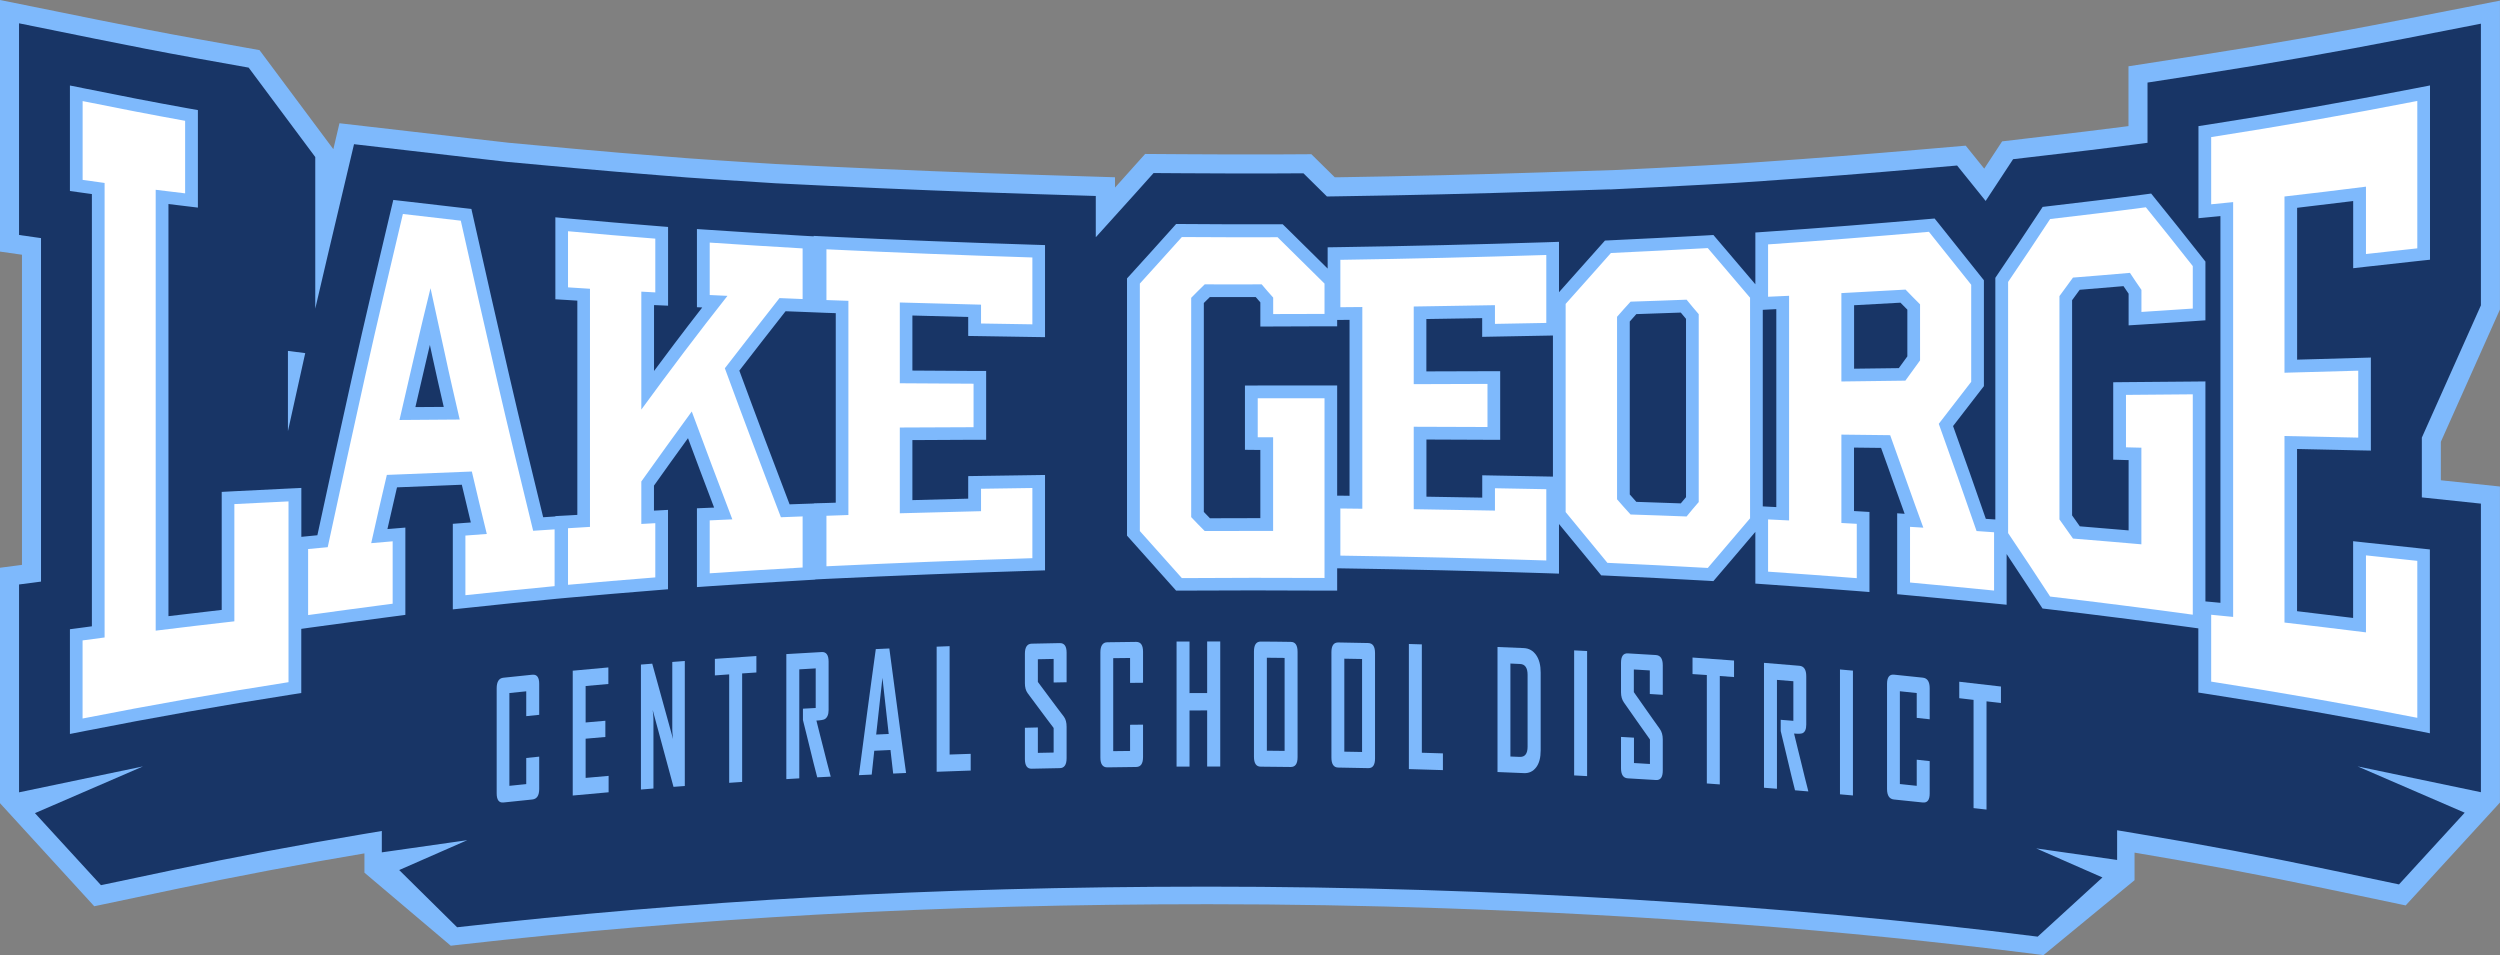 <?xml version="1.0" encoding="UTF-8"?>
<svg id="Layer_1" data-name="Layer 1" xmlns="http://www.w3.org/2000/svg" width="391.5" height="149.56" viewBox="0 0 391.5 149.56">
  <rect x="0" y="0" width="391.5" height="149.56" fill="#808080" stroke="none"/>
  <defs>
    <style>
      .cls-1 {
        fill: #183566;
      }

      .cls-1, .cls-2, .cls-3 {
        fill-rule: evenodd;
      }

      .cls-1, .cls-2, .cls-3, .cls-4, .cls-5 {
        stroke-width: 0px;
      }

      .cls-2 {
        fill: #fff;
      }

      .cls-3, .cls-4 {
        fill: #7eb9fc;
      }

      .cls-5 {
        fill: #fbffff;
      }
    </style>
  </defs>
  <path class="cls-3" d="M174.62,29.36c.27-.3.54-.61.82-.91l3.89-4.34,5.83.04c4.95.03,9.9.05,14.85.03l5.35-.03,3.66,3.61h.69c10.68-.17,21.35-.42,32.02-.77l11.33-.37c4.56-.22,9.11-.44,13.66-.7l5.28-.3,4-.27c8.33-.57,16.64-1.23,24.96-1.95l6.87-.59,2.9,3.6,2.8-4.27,5.99-.71c4.6-.54,9.21-1.08,13.8-1.68v-9.37l10.95-1.7c10.63-1.65,21.23-3.51,31.79-5.57l15.43-3.01v48.37l-9.25,20.71v6.03l9.25.98v49.49l-14.76,16.11-12.75-2.68c-9.84-2.07-19.73-3.92-29.65-5.58h-.06s0,4.31,0,4.31l-14.26,11.73-1.25-.16c-30.64-3.88-61.68-6.12-92.54-7.17-12.34-.42-24.69-.64-37.03-.64-20.5,0-40.99.5-61.46,1.64-18.66,1.04-37.27,2.61-55.84,4.71l-1.3.15-13.52-11.44v-3.02c-9.89,1.66-19.74,3.52-29.55,5.59l-12.76,2.69L0,125.78v-36.87l3.44-.45v-48.57l-3.44-.49V0l15.51,3.14c5.25,1.06,10.5,2.09,15.77,3.03l9.36,1.68,11.56,15.51.96-4.06,11.44,1.32c3.02.35,6.03.7,9.05,1.05l6.05.69,10.44.96c4.5.41,9.01.79,13.51,1.14l4.27.34,4.09.28c3.21.22,6.42.42,9.59.61l8.44.41c10.67.51,21.35.94,32.03,1.27l12.54.39v1.58h0Z"/>
  <polygon class="cls-4" points="110.19 125.42 123.72 125.42 123.72 122.59 113.37 122.59 113.37 110.37 110.19 110.37 110.19 125.42 110.19 125.42"/>
  <path class="cls-4" d="M136.17,125.42h3.22l1.59-3.3h8.73l1.7,3.3h3.57l-7.88-15.05h-3.11l-7.81,15.05h0ZM142.35,119.4l3.04-6.11,3,6.11h-6.04Z"/>
  <polygon class="cls-4" points="170.27 125.42 173.49 125.42 173.49 118.79 181.76 125.42 186.88 125.42 176.64 117.46 185.79 110.37 181.12 110.37 173.49 116.65 173.49 110.37 170.27 110.37 170.27 125.42 170.27 125.42"/>
  <polygon class="cls-4" points="202.4 125.42 216.64 125.42 216.64 122.59 205.58 122.59 205.58 118.85 211.98 118.85 211.98 116.31 205.58 116.31 205.58 112.95 216.5 112.95 216.5 110.37 202.4 110.37 202.4 125.42 202.4 125.42"/>
  <path class="cls-4" d="M233.44,125.42h3.15v-5.7h3.04l5.55,5.7h4.59l-6.33-5.7c3.04,0,4.91.17,4.91-2.89v-3.53c0-1.82-.71-2.92-3.11-2.92h-11.8v15.05h0ZM236.58,117.17v-4.2h7.21c1.1,0,1.45.29,1.45,1.19v1.79c0,.93-.35,1.22-1.45,1.22h-7.21Z"/>
  <path class="cls-4" d="M265.32,121.46c0,2.37.04,3.97,3.43,3.97h8.52c3.11,0,3.46-1.27,3.46-3.56v-2.06c0-2.29-.35-3.56-3.46-3.56h-8.59v-3.24h9.01v1.71l2.86-.72c0-2.29-.28-3.62-3.43-3.62h-7.81c-3.11,0-3.43,1.27-3.43,3.56v1.65c0,2.29.32,3.56,3.43,3.56h8.59v3.44h-9.75v-1.77l-2.83.64h0Z"/>
  <polygon class="cls-5" points="79.98 98.29 64.79 98.29 64.79 65.32 70.56 65.32 70.56 93.89 79.98 93.89 79.98 98.29 79.98 98.29"/>
  <path class="cls-5" d="M106.68,98.29h-5.72l-1.16-6.26h-7.25l-1.16,6.26h-5.72v-.09l7.49-32.93h6.08l7.43,33.02h0ZM98.98,87.81l-2.83-14.88-2.84,14.88h5.66Z"/>
  <polygon class="cls-5" points="133.08 98.29 126.7 98.29 119.35 83.6 119.35 98.29 113.58 98.29 113.58 65.32 119.35 65.32 119.35 79.28 125.79 65.32 132.12 65.32 132.12 65.55 124.22 81.22 133.08 98.29 133.08 98.29"/>
  <polygon class="cls-5" points="155.12 98.29 139.07 98.29 139.07 65.32 154.97 65.32 154.97 69.68 144.84 69.68 144.84 79.3 153.6 79.3 153.6 83.58 144.84 83.58 144.84 93.93 155.12 93.93 155.12 98.29 155.12 98.29"/>
  <path class="cls-5" d="M195.94,95.68c0,1.73-1.03,2.6-3.06,2.61h-13.01c-2.03,0-3.06-.88-3.06-2.61v-27.75c0-1.73,1.06-2.6,3.14-2.61h12.94c2.03,0,3.06.88,3.06,2.61v7.45h-5.82v-5.83h-7.54v24.51h7.54v-9.28h-4.3v-4.19h10.13v15.08h0Z"/>
  <polygon class="cls-5" points="220.26 98.29 204.21 98.29 204.21 65.32 220.11 65.32 220.11 69.68 209.98 69.68 209.98 79.3 218.74 79.3 218.74 83.58 209.98 83.58 209.98 93.93 220.26 93.93 220.26 98.29 220.26 98.29"/>
  <path class="cls-5" d="M247.36,95.68c0,1.73-1.03,2.6-3.06,2.61h-13.37c-2.03,0-3.06-.88-3.06-2.61v-27.75c0-1.73,1.03-2.6,3.06-2.61h13.37c2.03,0,3.06.88,3.06,2.61v27.75h0ZM241.59,94.06v-24.51h-7.95v24.51h7.95Z"/>
  <path class="cls-5" d="M275.47,98.29h-6.03l-6.38-15.33v-2.97h5.67v-10.44h-7.29v28.74h-5.77v-32.97h15.77c2.04,0,3.06.88,3.06,2.61v12.78c0,1.19-.55,1.98-1.65,2.34-.6.18-1.85.27-3.76.27l6.38,14.98h0Z"/>
  <path class="cls-5" d="M301.8,95.68c0,1.73-1.03,2.6-3.06,2.61h-13.01c-2.03,0-3.05-.88-3.06-2.61v-27.75c0-1.73,1.05-2.6,3.14-2.61h12.94c2.03,0,3.06.88,3.06,2.61v7.45h-5.82v-5.83h-7.54v24.51h7.54v-9.28h-4.3v-4.19h10.13v15.08h0Z"/>
  <polygon class="cls-5" points="326.12 98.29 310.07 98.29 310.07 65.32 325.97 65.32 325.97 69.68 315.84 69.68 315.84 79.3 324.6 79.3 324.6 83.58 315.84 83.58 315.84 93.93 326.12 93.93 326.12 98.29 326.12 98.29"/>
  <path class="cls-1" d="M171.63,37.12c2.02-2.22,4.03-4.45,6.03-6.68l2.99-3.34,4.48.03c4.96.03,9.92.05,14.88.03l4.11-.02,2.93,2.89c.25.25.5.49.75.74l1.94-.03c10.69-.16,21.39-.41,32.07-.76l10.28-.33v.02c4.93-.23,9.86-.48,14.78-.75l4.92-.28h0s4.39-.3,4.39-.3c8.34-.57,16.68-1.23,25.01-1.96l5.29-.46,3.33,4.13c.38.47.76.95,1.14,1.42.59-.88,1.17-1.77,1.75-2.66l2.55-3.88,4.61-.54c4.95-.58,9.91-1.16,14.85-1.82l1.59-.21v-9.43l8.43-1.31c10.67-1.66,21.31-3.52,31.91-5.59l11.87-2.32v44.11l-9.25,20.71v9.36c.11.01.23.02.34.04l8.91.94v45.19l-19.31-4.04,16.77,7.25-10.29,11.23-11.08-2.33c-9.89-2.08-19.82-3.94-29.78-5.6l-3.28-.55v4.65l-12.67-1.81,10.37,4.55-10.14,9.27c-39.71-5.04-86.03-7.83-129.92-7.83s-81.2,2.26-117.6,6.36l-9.07-8.96,10.67-4.68-13.39,1.91v-3.35l-3.15.53c-9.95,1.67-19.86,3.54-29.74,5.62l-11.09,2.34-10.34-11.28,16.92-7.32-19.41,4.06v-32.55l3.44-.45v-53.79l-3.44-.49V3.65l11.93,2.42c5.27,1.07,10.54,2.1,15.83,3.05l8.2,1.47,10.43,14v23.74c1.32-5.71,2.68-11.42,4.03-17.13l2.04-8.62,8.8,1.02c3.02.35,6.04.7,9.05,1.05l6.12.7,10.44.96c4.51.41,9.03.79,13.55,1.15l4.3.34,4.09.28c3.22.22,6.43.42,9.65.62l8.44.41c10.69.51,21.39.94,32.08,1.28l9.64.3v6.44h0ZM45.09,67.52c.79-3.58,1.58-7.16,2.38-10.74l.33-1.48-2.71-.35v12.58h0Z"/>
  <path class="cls-3" d="M47.18,98.47v10.06l-1.68.26c-10.76,1.68-21.49,3.57-32.17,5.68l-2.38.47v-16.4l1.74-.23c.57-.07,1.13-.15,1.7-.23V30.39c-.58-.08-1.15-.16-1.73-.24l-1.71-.24V13.39l2.39.48c5.33,1.08,10.66,2.12,16.01,3.08l1.64.29v15.27l-2.23-.27c-.79-.1-1.58-.19-2.38-.29v64.54c2.78-.34,5.56-.66,8.34-.98v-18.48l1.89-.1c2.83-.15,5.66-.29,8.49-.42l2.09-.1v7.66l.89-.09c.54-.05,1.08-.11,1.62-.16,1.81-8.45,3.67-16.88,5.55-25.31,1.9-8.51,3.92-16.99,5.93-25.48l.41-1.72,1.76.2c3.02.35,6.04.7,9.06,1.05l1.41.16.31,1.38c1.84,8.26,3.73,16.52,5.63,24.77,1.7,7.39,3.51,14.76,5.3,22.13.56-.04,1.13-.07,1.69-.11l.23-.02v-.05l1.88-.1c.52-.03,1.04-.06,1.55-.09v-33.55c-.52-.03-1.04-.07-1.57-.1l-1.87-.11v-12.84l2.17.2c4.55.42,9.1.79,13.65,1.16l1.83.15v12.33l-2.08-.09s-.08,0-.12,0v10.32c1.04-1.4,2.09-2.8,3.14-4.2,1.45-1.93,2.93-3.84,4.41-5.75l-.83-.04v-12.24l2.13.14c4.84.33,9.69.63,14.53.91l1.62.09v-.07l2.09.1c10.73.52,21.47.94,32.21,1.28l1.93.06v14.42l-2.03-.03c-2.68-.05-5.36-.08-8.04-.13l-1.96-.03v-2.97c-2.91-.08-5.83-.15-8.74-.23v8.62c3.19.02,6.38.04,9.57.06h1.98v10.78h-1.98c-3.19.02-6.38.04-9.57.05v9.4c2.91-.08,5.83-.15,8.74-.23v-3.53l1.96-.03c2.68-.05,5.37-.09,8.05-.12l2.02-.03v14.94l-1.93.06c-10.74.33-21.48.76-32.21,1.27l-1.83.09v.03l-1.88.11c-4.84.28-9.69.58-14.53.91l-2.13.15v-12.34l1.91-.08c.26-.01.52-.02.78-.03-.74-1.94-1.47-3.87-2.2-5.81-.63-1.69-1.26-3.37-1.89-5.06-1.79,2.47-3.57,4.94-5.33,7.43v3.91s.06,0,.1,0l2.1-.11v12.43l-1.83.15c-4.55.37-9.1.74-13.65,1.16l-1.21.11-.87.08c-4.65.44-9.3.92-13.94,1.42l-2.2.23v-13.4l1.84-.14c.33-.03.66-.05.98-.07-.48-1.97-.94-3.94-1.41-5.91-3.38.13-6.77.27-10.15.41-.51,2.18-1.01,4.35-1.5,6.53.22-.02.44-.04.66-.05l2.15-.18v13.67l-1.73.23c-4.41.58-8.82,1.16-13.22,1.77l-1.35.19h0ZM127.44,78.85v-.03l1.94-.05c.5-.01,1-.03,1.5-.05v-29.68c-.51-.02-1.02-.03-1.53-.05l-1.72-.07-2-.08c-.87-.03-1.74-.07-2.61-.1-2.43,3.09-4.84,6.19-7.24,9.3,1.32,3.59,2.66,7.17,4,10.74,1.28,3.4,2.57,6.8,3.87,10.2.66-.03,1.32-.05,1.98-.07l1.81-.06h0ZM209.4,88.99v3.5h-2c-7.44-.05-14.88-.04-22.32,0h-.9s-.6-.67-.6-.67c-2.19-2.46-4.38-4.91-6.58-7.37l-.51-.57v-40.28l.52-.57c2.2-2.42,4.39-4.84,6.57-7.28l.6-.67h.9c4.99.04,9.98.06,14.97.04h.82s.59.57.59.57c2.15,2.12,4.3,4.24,6.45,6.37v-3.33l1.96-.03c10.74-.16,21.48-.42,32.21-.76l2.06-.07v7.89c2.21-2.49,4.44-4.97,6.64-7.46l.56-.63.84-.04c5.05-.24,10.1-.49,15.16-.77l.98-.06.64.75c1.98,2.32,3.95,4.65,5.93,6.97v-8.11l1.86-.13c8.39-.57,16.78-1.24,25.15-1.97l1.06-.09.67.83c2.22,2.76,4.42,5.53,6.62,8.3l.43.54v16.58l-.42.54c-1.47,1.9-2.94,3.81-4.41,5.71.87,2.43,1.74,4.86,2.6,7.29.85,2.41,1.69,4.83,2.53,7.24.48.03.96.07,1.44.1h.05v-37.84l.34-.51c2.21-3.26,4.4-6.53,6.56-9.82l.51-.78.92-.11c4.99-.59,9.98-1.17,14.96-1.83l1.11-.15.7.87c2.48,3.06,4.94,6.14,7.37,9.24l.43.54v9.2l-1.86.13c-2.68.18-5.37.35-8.05.53l-2.12.13v-4.96c-.27-.39-.54-.79-.8-1.18-2.29.2-4.57.38-6.86.57-.4.54-.8,1.09-1.19,1.63v33.7c.4.57.8,1.14,1.21,1.71,2.55.21,5.09.42,7.64.64v-11.01c-.16,0-.32,0-.48-.01l-1.93-.06v-12.12l1.97-.02c3.49-.03,6.97-.06,10.46-.09l2.01-.02v34.45l1.09.1c.42.04.84.08,1.26.12v-60.56c-.42.04-.84.08-1.26.12l-2.18.21v-14.42l1.68-.26c10.77-1.68,21.51-3.56,32.21-5.65l2.37-.46v27.29l-1.78.19c-2.68.29-5.36.58-8.04.89l-2.21.25v-10.52c-2.92.36-5.85.72-8.78,1.06v23.78c3.17-.09,6.33-.18,9.5-.27l2.05-.06v14.57l-2.04-.04c-3.17-.07-6.35-.14-9.52-.21v25.4c2.93.34,5.85.7,8.78,1.06v-12.02l2.2.24c2.68.29,5.36.57,8.04.86l1.78.19v28.79l-2.37-.47c-10.7-2.1-21.44-3.97-32.21-5.65l-1.68-.26v-10.05l-1.17-.16c-7.42-1.01-14.86-1.96-22.3-2.84l-.93-.11-.51-.78c-1.69-2.59-3.4-5.18-5.11-7.75v7.94l-2.19-.22c-4.38-.45-8.77-.84-13.15-1.26l-1.8-.17v-12.67l1.17.08c-.54-1.48-1.08-2.97-1.6-4.46-.68-1.96-1.39-3.91-2.09-5.86-1.41-.02-2.83-.03-4.24-.05v9.94c.18.01.36.02.54.03l1.88.11v12.54l-2.15-.17c-4.62-.37-9.25-.69-13.87-1.02l-1.85-.13v-8.1c-1.98,2.32-3.94,4.65-5.93,6.96l-.64.75-.98-.06c-5.23-.3-10.47-.55-15.7-.8l-.89-.04-.56-.69c-2.01-2.45-4.03-4.9-6.05-7.35v7.77l-2.06-.07c-10.74-.35-21.47-.6-32.21-.76h-.46ZM209.4,77.62h.52c.47.01.95.02,1.42.02v-27.55c-.48,0-.95,0-1.43.01h-.51v1h-1.99c-2.68.01-5.36.02-8.04.03h-2s0-1.99,0-1.99v-1.79c-.24-.27-.48-.55-.72-.83-2.4,0-4.8,0-7.19,0-.31.31-.62.62-.94.93v32.72c.32.33.64.66.96.99,2.63,0,5.26-.02,7.89-.02v-10.68c-.15,0-.29,0-.44,0l-1.97-.02v-10.07h1.99c3.49-.01,6.97-.01,10.46-.01h1.99v17.27h0ZM243.19,74.63v-22.09l-1,.02c-2.68.05-5.37.11-8.05.15l-2.03.04v-2.93c-2.91.05-5.83.1-8.74.14v8.2c3.19-.01,6.37-.02,9.56-.03h2s0,1.99,0,1.99v8.75h-2c-3.18-.02-6.37-.03-9.55-.04v8.95c2.91.05,5.83.1,8.74.15v-3.5l2.03.04c2.68.05,5.37.09,8.05.15l1,.02h0ZM276.05,79.3l.92.05c.4.02.8.04,1.2.06v-31c-.4.02-.8.04-1.2.06l-.92.05v30.8h0ZM297.36,57.64c.45-.61.89-1.22,1.33-1.83v-7.32c-.36-.36-.72-.72-1.08-1.09-2.42.14-4.84.27-7.26.4v9.94c2.34-.03,4.67-.06,7.01-.09h0ZM264.03,77.87v-27.94c-.28-.32-.55-.65-.82-.98-2.32.09-4.64.16-6.96.24-.35.38-.69.77-1.03,1.16v27.08c.34.39.69.78,1.03,1.16,2.32.08,4.64.15,6.96.24.27-.32.54-.65.82-.97h0ZM69.49,63.72c-.6-2.6-1.2-5.19-1.76-7.8-.14-.64-.27-1.27-.41-1.91-.14.59-.28,1.19-.42,1.78-.62,2.65-1.23,5.31-1.85,7.96,1.48-.01,2.95-.02,4.43-.03h0Z"/>
  <path class="cls-2" d="M349.71,96.61V31.65c-1.17.12-2.3.23-3.44.34v-10.52c10.75-1.68,21.5-3.55,32.28-5.66v23.08c-2.71.29-5.37.59-8.04.89v-10.55c-4.28.54-8.52,1.06-12.76,1.54v27.6c3.84-.1,7.68-.21,11.55-.32v10.48c-3.88-.08-7.71-.18-11.55-.25v29.21c4.24.49,8.48,1.01,12.76,1.54v-12.06c2.67.29,5.34.57,8.04.86v24.58c-10.79-2.12-21.53-3.99-32.28-5.67v-10.47c1.13.11,2.27.22,3.44.34h0ZM335.34,45.38c-.62-.89-1.21-1.77-1.79-2.65-3,.27-5.96.5-8.92.74-.73.98-1.43,1.94-2.12,2.9v34.97c.69,1,1.39,1.98,2.12,3,3.55.29,7.13.58,10.71.9v-15.13c-.8-.02-1.61-.04-2.41-.06v-8.21c3.47-.03,6.95-.06,10.46-.09v34.51c-7.46-1.02-14.92-1.97-22.34-2.84-2.19-3.37-4.39-6.68-6.58-9.94v-39.33c2.19-3.23,4.39-6.51,6.58-9.85,4.97-.59,9.98-1.17,14.99-1.84,2.45,3.02,4.9,6.09,7.35,9.21v6.65c-2.71.19-5.37.36-8.04.53v-3.46h0ZM301.19,82.63c-.88-2.45-1.79-4.88-2.63-7.3-.84-2.4-1.72-4.79-2.56-7.18-2.56-.02-5.12-.06-7.64-.09v13.84c.8.04,1.61.09,2.41.13v8.51c-4.64-.37-9.29-.69-13.89-1.02v-8.18c1.1.05,2.19.1,3.29.16v-35.18c-1.1.05-2.19.1-3.29.15v-8.2c8.37-.57,16.78-1.24,25.19-1.97,2.19,2.73,4.39,5.5,6.62,8.29v15.2c-1.72,2.22-3.4,4.41-5.08,6.58.99,2.75,1.98,5.52,2.96,8.31.99,2.8,1.97,5.63,2.96,8.48.91.06,1.83.12,2.74.19v9.13c-4.39-.45-8.77-.84-13.16-1.26v-8.72c.69.05,1.39.09,2.08.13h0ZM300.68,56.45v-8.79c-.77-.77-1.54-1.54-2.27-2.31-3.36.19-6.73.37-10.05.55v13.84c3.33-.05,6.65-.09,10.02-.13.77-1.04,1.54-2.1,2.3-3.17h0ZM274.06,81.17c-2.23,2.62-4.42,5.21-6.62,7.77-5.27-.3-10.49-.56-15.72-.8-2.19-2.68-4.39-5.33-6.54-7.95v-32.6c2.34-2.63,4.72-5.28,7.09-7.97,5.05-.24,10.09-.49,15.17-.77,2.19,2.56,4.39,5.17,6.62,7.77v34.55h0ZM266.02,78.61v-29.41c-.66-.76-1.28-1.51-1.9-2.27-2.93.12-5.85.21-8.77.31-.73.79-1.43,1.58-2.12,2.37v28.58c.69.8,1.39,1.59,2.12,2.38,2.92.1,5.85.19,8.77.31.62-.76,1.24-1.51,1.9-2.26h0ZM213.34,79.66v-31.58c-1.17,0-2.3.02-3.44.03v-7.42c10.75-.16,21.5-.42,32.25-.76v10.64c-2.71.05-5.37.11-8.04.15v-2.93c-4.24.08-8.48.15-12.72.21v12.16c3.84-.02,7.68-.03,11.55-.04v6.75c-3.88-.02-7.71-.02-11.55-.04v12.91c4.24.07,8.48.14,12.72.22v-3.5c2.67.05,5.34.09,8.04.15v11.16c-10.75-.35-21.5-.6-32.25-.76v-7.38c1.13.02,2.27.02,3.44.04h0ZM199.37,46.59c-.62-.68-1.21-1.37-1.79-2.06-3,.02-5.96,0-8.92,0-.73.7-1.43,1.41-2.12,2.11v34.34c.69.73,1.39,1.46,2.12,2.18,3.55,0,7.13-.02,10.71-.02v-14.66c-.8,0-1.61,0-2.41,0v-6.11c3.47,0,6.95,0,10.46,0v28.14c-7.46-.04-14.92-.03-22.34.02-2.19-2.47-4.39-4.92-6.58-7.37v-38.75c2.19-2.42,4.39-4.84,6.58-7.29,4.97.03,9.98.05,14.99.03,2.45,2.42,4.9,4.84,7.35,7.26v4.75c-2.71,0-5.37.02-8.04.02v-2.56h0ZM132.86,80.64v-33.53c-1.17-.04-2.3-.07-3.44-.12v-7.95c10.75.52,21.5.94,32.25,1.28v10.47c-2.71-.05-5.37-.08-8.04-.13v-2.95c-4.24-.12-8.48-.22-12.72-.34v12.65c3.84.02,7.68.05,11.55.07v6.81c-3.88.02-7.71.04-11.55.05v13.43c4.24-.12,8.48-.22,12.72-.33v-3.51c2.67-.05,5.34-.08,8.04-.12v10.99c-10.75.33-21.5.76-32.25,1.27v-7.91c1.13-.03,2.27-.08,3.44-.12h0ZM114.69,81.35c-1.06-2.78-2.12-5.57-3.18-8.38-1.06-2.82-2.12-5.67-3.18-8.53-2.63,3.6-5.26,7.25-7.9,10.96v6.65c.73-.03,1.46-.08,2.19-.12v8.49c-4.57.37-9.14.74-13.67,1.16v-8.86c1.13-.06,2.27-.13,3.44-.21v-37.29c-1.17-.07-2.3-.15-3.44-.22v-8.79c4.53.42,9.1.8,13.67,1.16v8.42c-.73-.03-1.46-.08-2.19-.12v18.47c2.23-3.06,4.49-6.09,6.73-9.06,2.22-2.95,4.5-5.87,6.76-8.75-.95-.05-1.86-.09-2.78-.13v-8.21c4.83.32,9.69.63,14.55.91v7.93c-1.21-.05-2.41-.09-3.62-.15-2.85,3.63-5.7,7.29-8.56,10.99,1.46,3.97,2.92,7.9,4.39,11.79,1.46,3.88,2.92,7.72,4.39,11.54,1.13-.05,2.27-.09,3.4-.13v8c-4.86.28-9.72.58-14.55.91v-8.29c1.17-.05,2.34-.11,3.55-.16h0ZM76.23,83.61c-.8-3.23-1.57-6.49-2.34-9.77-4.46.18-8.88.35-13.31.53-.84,3.54-1.65,7.1-2.45,10.69,1.1-.1,2.23-.2,3.36-.29v9.77c-4.42.58-8.85,1.17-13.24,1.78v-10.34c1.02-.1,2.05-.2,3.07-.29,1.94-9.06,3.9-17.96,5.85-26.73,1.92-8.63,3.95-17.1,5.92-25.45,3,.35,6.03.7,9.07,1.05,1.86,8.37,3.75,16.63,5.63,24.78,1.85,8.03,3.8,15.96,5.7,23.78,1.1-.07,2.23-.14,3.36-.22v8.89c-4.68.44-9.32.93-13.97,1.42v-9.34c1.1-.08,2.19-.16,3.33-.25h0ZM71.99,65.7c-.77-3.37-1.58-6.78-2.3-10.19-.73-3.44-1.54-6.9-2.27-10.38-.84,3.39-1.65,6.79-2.45,10.22-.81,3.46-1.61,6.93-2.41,10.42,3.14-.02,6.29-.05,9.43-.07h0ZM16.38,99.82V28.65c-1.17-.16-2.3-.32-3.44-.48v-12.34c5.34,1.08,10.68,2.12,16.05,3.09v11.36c-1.54-.19-3.07-.38-4.61-.56v69.04c4.09-.51,8.19-.99,12.32-1.46v-18.36c2.82-.15,5.63-.29,8.48-.42v28.31c-10.75,1.68-21.5,3.57-32.25,5.69v-12.23c1.13-.15,2.27-.31,3.44-.46h0Z"/>
  <path class="cls-4" d="M84.44,123.54c0,1.03-.35,1.58-1.08,1.66-1.51.16-3.02.31-4.52.47-.71.07-1.06-.41-1.06-1.43v-16.45c0-1.03.35-1.59,1.06-1.66,1.51-.16,3.02-.31,4.52-.47.73-.07,1.08.41,1.08,1.43v4.85c-.68.07-1.37.14-2.03.21v-3.89c-.9.09-1.77.18-2.64.27v14.53c.87-.09,1.74-.18,2.64-.27v-4.09c.66-.07,1.34-.14,2.03-.21v5.06h0Z"/>
  <path class="cls-4" d="M95.32,124.07c-1.88.16-3.77.33-5.63.51v-19.55c1.86-.18,3.72-.35,5.58-.51v2.59c-1.2.11-2.38.21-3.56.32v5.71c1.01-.09,2.05-.18,3.09-.27v2.54c-1.04.09-2.07.18-3.09.27v6.14c1.2-.11,2.4-.21,3.6-.32v2.58h0Z"/>
  <path class="cls-4" d="M107.24,123.09c-.59.04-1.18.09-1.77.13-.54-2-1.08-4.02-1.63-6.02-.54-2.01-1.08-4.01-1.63-6.03.07.59.12,1.06.12,1.41v10.9c-.66.05-1.32.11-1.96.16v-19.57c.59-.05,1.18-.1,1.77-.14.54,1.97,1.08,3.94,1.63,5.9.54,1.97,1.08,3.93,1.63,5.9-.07-.6-.12-1.07-.12-1.41v-10.66c.64-.05,1.3-.1,1.96-.15v19.57h0Z"/>
  <path class="cls-4" d="M118.46,105.31c-.75.05-1.51.1-2.24.15v16.99c-.68.05-1.37.09-2.03.14v-16.98c-.75.05-1.51.1-2.24.16v-2.59c2.17-.15,4.33-.3,6.5-.45v2.59h0Z"/>
  <path class="cls-4" d="M130.1,121.62c-.71.04-1.41.07-2.12.11-.38-1.49-.78-2.99-1.13-4.49-.35-1.5-.75-2.99-1.11-4.49v-1.77c.66-.04,1.32-.08,2-.11v-6.2c-.87.05-1.72.1-2.57.15v17.07c-.68.04-1.37.08-2.03.12v-19.58c1.84-.11,3.68-.22,5.54-.32.71-.04,1.08.46,1.08,1.49v7.59c0,.71-.21,1.19-.59,1.42-.21.12-.66.2-1.32.23.35,1.46.75,2.93,1.11,4.39.35,1.46.75,2.92,1.13,4.38h0Z"/>
  <path class="cls-4" d="M141.87,121.05c-.68.03-1.34.06-2,.09-.14-1.23-.28-2.46-.42-3.69-.85.04-1.7.08-2.54.12-.14,1.25-.28,2.49-.4,3.73-.68.03-1.34.06-2,.09v-.05c.42-3.28.87-6.56,1.3-9.84.42-3.28.9-6.56,1.34-9.85.71-.03,1.41-.07,2.12-.1.42,3.25.87,6.5,1.3,9.75.42,3.25.87,6.5,1.32,9.75h0ZM139.17,114.94c-.17-1.46-.33-2.93-.49-4.39-.16-1.47-.33-2.93-.49-4.4-.16,1.48-.33,2.97-.49,4.44-.16,1.48-.33,2.96-.49,4.44.66-.03,1.32-.06,1.98-.09h0Z"/>
  <path class="cls-4" d="M152,120.67c-1.79.06-3.56.12-5.32.19v-19.59c.66-.03,1.34-.05,2.03-.08v16.97c1.08-.04,2.19-.08,3.3-.11v2.61h0Z"/>
  <path class="cls-4" d="M167.03,118.72c0,1.03-.35,1.56-1.06,1.57-1.48.03-2.94.06-4.41.09-.71.02-1.06-.49-1.06-1.52v-4.89c.66-.02,1.34-.03,2.03-.05v3.98c.82-.02,1.65-.03,2.47-.05v-3.85c-.68-.91-1.39-1.82-2.05-2.73-.66-.91-1.37-1.82-2.03-2.73-.29-.4-.42-.92-.42-1.55v-4.61c0-1.03.35-1.56,1.06-1.58,1.46-.04,2.92-.07,4.41-.09.71-.01,1.06.49,1.06,1.5v4.63c-.68.01-1.37.03-2.03.04v-3.69c-.82.02-1.65.03-2.47.05v3.55c.66.91,1.37,1.82,2.03,2.73.66.91,1.37,1.81,2.05,2.72.29.39.42.92.42,1.58v4.9h0Z"/>
  <path class="cls-4" d="M179,118.55c0,1.03-.35,1.55-1.08,1.56-1.51.02-3.02.03-4.52.06-.71,0-1.08-.5-1.08-1.53v-16.49c0-1.03.38-1.56,1.08-1.57,1.51-.03,3.02-.05,4.52-.06.73,0,1.08.51,1.08,1.54v4.86c-.68,0-1.37.01-2.03.02v-3.9c-.9,0-1.77.02-2.64.03v14.56c.87-.01,1.74-.02,2.64-.03v-4.1c.66,0,1.34-.01,2.03-.02v5.07h0Z"/>
  <path class="cls-4" d="M191.09,120.04c-.68,0-1.37,0-2.05,0v-8.79c-.92,0-1.84,0-2.76.01v8.79c-.68,0-1.37,0-2.03,0v-19.59c.66,0,1.34,0,2.03,0v8.08c.92,0,1.84,0,2.76-.01v-8.08c.68,0,1.37,0,2.05,0v19.59h0Z"/>
  <path class="cls-4" d="M203.2,118.57c0,1.03-.35,1.54-1.06,1.54-1.58-.01-3.16-.03-4.71-.05-.71,0-1.06-.52-1.06-1.55v-16.49c0-1.03.35-1.55,1.06-1.55,1.55,0,3.13.03,4.71.05.71,0,1.06.53,1.06,1.56v16.49h0ZM201.17,117.59v-14.56c-.94,0-1.86-.02-2.78-.03v14.56c.92,0,1.84.02,2.78.03h0Z"/>
  <path class="cls-4" d="M215.33,118.77c0,1.03-.35,1.54-1.06,1.52-1.58-.03-3.13-.06-4.69-.09-.73-.01-1.08-.54-1.08-1.57v-16.49c0-1.03.35-1.54,1.08-1.53,1.55.02,3.11.05,4.69.09.71.02,1.06.55,1.06,1.58v16.49h0ZM213.3,117.76v-14.56c-.94-.02-1.86-.03-2.78-.05v14.56c.92.02,1.84.03,2.78.05h0Z"/>
  <path class="cls-4" d="M225.95,120.6c-1.79-.05-3.56-.11-5.32-.16v-19.59c.66.02,1.34.04,2.03.06v16.97c1.08.03,2.19.06,3.3.1v2.61h0Z"/>
  <path class="cls-4" d="M241.27,117.5c0,1.15-.23,2.05-.71,2.67-.49.64-1.13.94-1.93.9-1.39-.06-2.76-.12-4.12-.17v-19.58c1.37.05,2.73.11,4.12.17.8.04,1.44.39,1.93,1.09.48.68.71,1.6.71,2.75v12.17h0ZM239.22,116.92v-11.25c0-1.09-.4-1.66-1.18-1.69-.52-.02-1.01-.05-1.51-.07v14.56c.47.02.97.04,1.46.06.82.03,1.23-.5,1.23-1.61h0Z"/>
  <path class="cls-4" d="M248.54,121.54c-.68-.04-1.37-.07-2.03-.11v-19.58c.66.03,1.34.07,2.03.1v19.58h0Z"/>
  <path class="cls-4" d="M260.39,120.68c0,1.03-.35,1.52-1.08,1.47-1.46-.09-2.92-.17-4.38-.26-.73-.04-1.08-.58-1.08-1.61v-4.88c.66.04,1.34.08,2.03.12v3.97c.82.05,1.65.1,2.5.15v-3.84c-.68-.96-1.39-1.94-2.05-2.9-.66-.96-1.36-1.94-2.03-2.9-.3-.43-.45-.96-.45-1.59v-4.6c0-1.03.35-1.53,1.08-1.49,1.46.08,2.92.17,4.38.26.73.05,1.08.59,1.08,1.6v4.63c-.68-.05-1.37-.09-2.03-.13v-3.69c-.85-.05-1.67-.1-2.5-.15v3.55c.66.96,1.37,1.92,2.03,2.89.66.96,1.37,1.92,2.05,2.89.29.41.45.96.45,1.62v4.9h0Z"/>
  <path class="cls-4" d="M271.56,106.03c-.75-.06-1.51-.11-2.24-.17v16.98c-.68-.05-1.37-.1-2.03-.15v-16.98c-.75-.05-1.51-.1-2.24-.15v-2.59c2.17.15,4.33.31,6.5.47v2.59h0Z"/>
  <path class="cls-4" d="M283.2,123.94c-.71-.06-1.41-.12-2.1-.18-.38-1.54-.78-3.09-1.13-4.64-.35-1.54-.75-3.09-1.11-4.64v-1.76c.66.05,1.32.11,1.98.16v-6.2c-.87-.07-1.72-.14-2.57-.21v17.05c-.68-.06-1.37-.11-2.03-.16v-19.56c1.84.15,3.68.3,5.54.46.73.06,1.08.62,1.08,1.64v7.58c0,.71-.19,1.16-.59,1.34-.21.09-.64.11-1.32.05.35,1.51.75,3.02,1.11,4.53.35,1.51.75,3.02,1.13,4.54h0Z"/>
  <path class="cls-4" d="M290.17,124.57c-.68-.06-1.37-.12-2.03-.18v-19.55c.66.06,1.34.12,2.03.18v19.55h0Z"/>
  <path class="cls-4" d="M302.19,124.24c0,1.03-.35,1.5-1.08,1.43-1.51-.16-3.02-.32-4.52-.47-.71-.07-1.08-.62-1.08-1.65v-16.46c0-1.03.38-1.51,1.08-1.44,1.51.15,3.02.3,4.52.47.73.08,1.08.64,1.08,1.67v4.85c-.68-.07-1.37-.14-2.03-.22v-3.89c-.89-.1-1.77-.19-2.64-.28v14.53c.87.09,1.74.18,2.64.28v-4.09c.66.07,1.34.14,2.03.22v5.05h0Z"/>
  <path class="cls-4" d="M313.35,110.09c-.75-.09-1.51-.17-2.26-.26v16.95c-.68-.07-1.37-.16-2.03-.23v-16.95c-.75-.09-1.51-.18-2.24-.26v-2.58c2.17.25,4.33.5,6.53.75v2.58h0Z"/>
</svg>